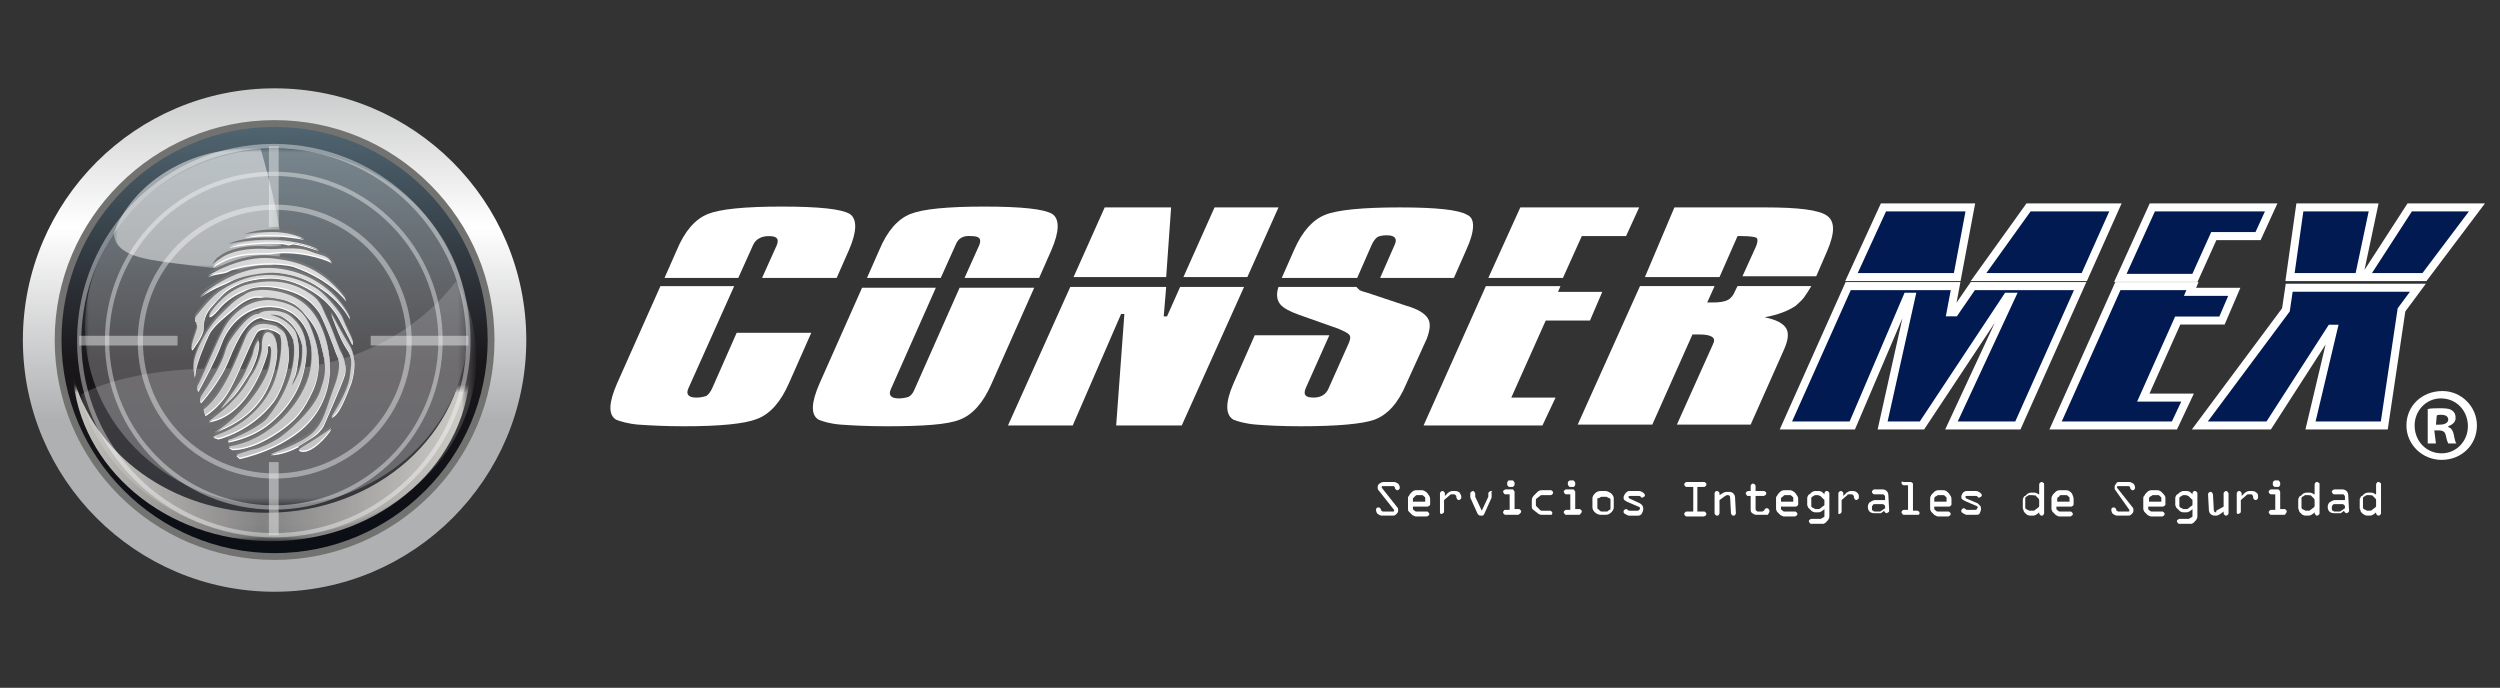 <?xml version="1.0" encoding="utf-8"?>
<!-- Generator: Adobe Illustrator 17.0.0, SVG Export Plug-In . SVG Version: 6.00 Build 0)  -->
<!DOCTYPE svg PUBLIC "-//W3C//DTD SVG 1.1//EN" "http://www.w3.org/Graphics/SVG/1.1/DTD/svg11.dtd">
<svg version="1.1" id="Layer_1" xmlns="http://www.w3.org/2000/svg" xmlns:xlink="http://www.w3.org/1999/xlink" x="0px" y="0px"
	 width="311.979px" height="85.833px" viewBox="0 0 311.979 85.833" enable-background="new 0 0 311.979 85.833"
	 xml:space="preserve">
<rect x="0" y="0" width="311.979" height="85.833" fill="#333333" stroke="none"/>
<g>
	<g>
		<path fill="#FFFFFF" d="M76.891,52.377c-1.023-0.614-0.921-2.148,0.102-4.501l5.422-12.173h9.206L85.893,48.49
			c-0.307,0.716,0,1.125,1.023,1.125c0.511,0,0.921-0.102,1.228-0.205c0.307-0.205,0.511-0.511,0.716-0.921l3.069-6.956h9.309
			l-2.762,6.24c-1.023,2.353-2.353,3.887-3.989,4.501c-1.534,0.614-4.603,0.921-9.104,0.921c-2.353,0-4.296-0.102-5.728-0.205
			C78.425,52.888,77.403,52.581,76.891,52.377 M105.943,31.202l-1.534,3.478h-9.309l1.841-4.092c0.307-0.818,0-1.125-1.023-1.125
			c-0.921,0-1.637,0.409-1.944,1.125l-1.841,4.092h-9.206l1.534-3.478c1.023-2.455,2.353-3.887,3.887-4.501
			c1.534-0.614,4.603-0.921,9.206-0.921c4.706,0,7.467,0.307,8.49,0.921C106.966,27.315,106.966,28.849,105.943,31.202"/>
		<path fill="#FFFFFF" d="M102.158,52.377c-1.023-0.614-0.921-2.148,0.102-4.501l5.319-11.968h9.206l-5.626,12.684
			c-0.307,0.716,0,1.125,1.023,1.125c0.511,0,0.921-0.102,1.228-0.205c0.307-0.205,0.511-0.409,0.716-0.921l5.626-12.684h9.309
			l-5.319,11.968c-1.023,2.353-2.353,3.887-3.989,4.501c-1.534,0.614-4.603,0.818-9.104,0.818c-2.353,0-4.296-0.102-5.728-0.205
			C103.59,52.888,102.669,52.581,102.158,52.377 M119.241,30.588L117.4,34.68h-9.206l1.534-3.478
			c1.023-2.455,2.353-3.887,3.887-4.501c1.534-0.614,4.603-0.921,9.206-0.921c4.706,0,7.467,0.307,8.49,0.921
			c0.921,0.614,0.921,2.148-0.102,4.501l-1.534,3.478h-9.309l1.841-4.092c0.307-0.818,0-1.125-1.023-1.125
			C120.162,29.361,119.548,29.77,119.241,30.588"/>
		<path fill="#FFFFFF" d="M133.869,53.093h-8.081l7.774-17.288h11.968l-0.307,3.683h0.409l1.637-3.683h7.979l-7.774,17.288h-8.184
			l1.023-13.912h-0.409L133.869,53.093z M137.858,25.883h8.286l-0.614,8.695h-11.559L137.858,25.883z M159.545,25.883l-3.887,8.695
			h-7.979l3.887-8.695H159.545z"/>
		<path fill="#FFFFFF" d="M162.102,39.283c-1.125-0.409-1.944-0.818-2.353-1.33s-0.511-1.228-0.205-2.148h9.718
			c0.102,0.102,0.205,0.205,0.409,0.409c0.205,0.102,0.511,0.205,0.921,0.307l4.91,1.637c1.432,0.409,2.25,0.921,2.66,1.534
			c0.409,0.614,0.307,1.432-0.102,2.557l-2.557,5.626c-1.023,2.455-2.353,3.887-3.989,4.501c-1.432,0.511-4.501,0.818-9.206,0.818
			c-2.353,0-4.194-0.102-5.524-0.205c-1.33-0.102-2.353-0.409-2.864-0.614c-1.023-0.614-1.023-2.148,0-4.501l2.66-6.035h9.309
			l-2.967,6.649c-0.307,0.818,0,1.125,1.023,1.125c0.921,0,1.534-0.409,1.841-1.125l2.557-5.728c0.205-0.511,0.205-0.818,0-1.023
			c-0.205-0.205-0.614-0.409-1.33-0.716L162.102,39.283z M182.97,31.202l-1.534,3.478h-9.206l1.841-4.194
			c0.307-0.716,0-1.125-1.023-1.125c-0.511,0-0.921,0.102-1.125,0.205c-0.307,0.205-0.511,0.511-0.716,0.921l-1.841,4.194h-9.411
			l1.534-3.478c1.023-2.353,2.353-3.785,3.887-4.399c1.534-0.614,4.706-0.921,9.309-0.921s7.365,0.307,8.388,0.921
			C184.095,27.212,184.095,28.747,182.97,31.202"/>
		<path fill="#FFFFFF" d="M192.484,53.093h-14.833l7.774-17.39h9.309l-0.307,0.716h5.524l-1.534,3.58h-5.524l-4.296,9.616h5.524
			L192.484,53.093z M189.722,25.883h14.833l-1.637,3.58h-5.524l-2.353,5.217h-9.309L189.722,25.883z"/>
		<path fill="#FFFFFF" d="M213.761,37.749c0.818,0,1.432-0.102,1.841-0.307c0.409-0.205,0.716-0.614,0.921-1.125l0.307-0.614h9.206
			c-0.307,0.511-0.614,1.023-0.921,1.432c-0.307,0.409-0.716,0.716-1.023,1.023c-0.921,0.614-2.148,1.125-3.887,1.432
			c1.432,0.307,2.25,0.716,2.66,1.33c0.409,0.614,0.307,1.534-0.307,2.864l-4.092,9.206h-9.206l4.501-10.025
			c0.205-0.409,0.205-0.716-0.102-0.921c-0.307-0.205-0.818-0.307-1.637-0.307c-0.102,0-0.205,0-0.409,0c-0.102,0-0.307,0-0.409,0
			l-5.012,11.252h-9.309l7.774-17.288h9.309l-0.921,2.046c0.102,0,0.205,0,0.409,0C213.658,37.749,213.761,37.749,213.761,37.749
			 M208.953,25.883h11.355c4.092,0,6.649,0.307,7.672,1.023c1.023,0.716,1.023,2.148,0,4.501l-1.33,3.069h-9.206l1.534-3.376
			c0.409-0.818,0.409-1.33,0.205-1.432s-0.818-0.205-1.739-0.205h-0.614l-2.25,5.115h-9.309L208.953,25.883z"/>
		<path fill="#011A51" stroke="#FFFFFF" d="M231.151,53.093h-8.286l7.774-17.39h13.401l-0.614,3.273h0.511l2.25-3.273h13.401
			l-7.774,17.39h-8.286l7.467-16.06h-0.511l-10.639,16.06h-4.91l3.58-16.06h-0.511L231.151,53.093z M235.038,25.883h10.843
			l-1.637,8.695h-13.196L235.038,25.883z M263.987,25.883l-3.887,8.695h-13.196l6.24-8.695H263.987z"/>
		<path fill="#011A51" stroke="#FFFFFF" d="M271.352,53.093H256.52l7.774-17.39h9.309l-0.307,0.716h5.524l-1.534,3.58h-5.524
			l-4.296,9.616h5.524L271.352,53.093z M268.59,25.883h14.833l-1.637,3.58h-5.524l-2.353,5.217h-9.309L268.59,25.883z"/>
		<path fill="#011A51" stroke="#FFFFFF" d="M285.264,38.669l0.409-2.762h16.06l-2.046,2.762l-2.148,14.423h-9.206l2.864-12.071
			h-0.307l-7.774,12.071h-8.593L285.264,38.669z M287.003,25.883h9.206l-1.841,8.695h-8.593L287.003,25.883z M309.099,25.883
			l-6.547,8.695h-7.467l5.626-8.695H309.099z"/>
	</g>
	<g>
		<g>
			<g>
				<g>
					<g>
						<path fill="#FFFFFF" d="M309.099,53.093c0,2.455-1.944,4.296-4.399,4.296c-2.455,0-4.399-1.944-4.399-4.296
							c0-2.455,1.944-4.296,4.501-4.296C307.155,48.797,309.099,50.74,309.099,53.093 M301.325,53.093
							c0,1.944,1.432,3.478,3.376,3.478c1.841,0,3.273-1.534,3.273-3.376c0-1.944-1.432-3.478-3.376-3.478
							C302.757,49.717,301.325,51.252,301.325,53.093 M303.984,55.343h-1.023v-4.296c0.409-0.102,0.921-0.102,1.637-0.102
							c0.818,0,1.228,0.102,1.432,0.307c0.307,0.205,0.409,0.511,0.409,0.921c0,0.511-0.409,0.818-0.921,1.023v0.102
							c0.409,0.102,0.614,0.511,0.716,1.023c0.102,0.614,0.205,0.921,0.307,1.023h-1.023c-0.102-0.205-0.205-0.511-0.307-1.023
							c-0.102-0.409-0.307-0.614-0.921-0.614h-0.511L303.984,55.343L303.984,55.343z M303.984,52.991h0.511
							c0.511,0,1.023-0.205,1.023-0.614c0-0.409-0.307-0.614-0.921-0.614c-0.307,0-0.409,0-0.511,0.102L303.984,52.991
							L303.984,52.991z"/>
						<g>
							<path fill="#FFFFFF" d="M172.638,60.151h1.33c0.205,0,0.307,0.102,0.511,0.205c0.102,0.102,0.205,0.307,0.205,0.511
								c0,0.102,0,0.102-0.102,0.205c-0.102,0.102-0.102,0.102-0.205,0.102s-0.102,0-0.205-0.102c0,0-0.102-0.102-0.102-0.205
								c0-0.102-0.102-0.205-0.205-0.205h-1.33c-0.102,0-0.102,0-0.102,0.102v0.102l1.944,2.455
								c0.102,0.102,0.102,0.205,0.102,0.409c0,0.205-0.102,0.307-0.205,0.409s-0.205,0.205-0.409,0.205h-1.432
								c-0.205,0-0.307-0.102-0.511-0.205c-0.102-0.102-0.205-0.307-0.205-0.511c0-0.205,0.102-0.307,0.307-0.307
								c0.102,0,0.102,0,0.205,0.102c0.102,0.102,0.102,0.102,0.102,0.205c0,0.102,0,0.102,0.102,0.102l0.102,0.102h1.33
								c0.102,0,0.102,0,0.102-0.102c0,0,0,0,0-0.102l-1.944-2.455c-0.102-0.102-0.102-0.205-0.102-0.409
								c0-0.205,0.102-0.307,0.205-0.409C172.332,60.253,172.434,60.151,172.638,60.151z"/>
							<path fill="#FFFFFF" d="M178.469,62.299v0.614c0,0.102,0,0.102-0.102,0.205c-0.102,0-0.102,0.102-0.205,0.102h-1.841v0.205
								c0,0.102,0,0.205,0.102,0.205l0.102,0.102c0.102,0.102,0.205,0.102,0.205,0.102h1.33c0.102,0,0.102,0,0.205,0.102
								c0,0.102,0.102,0.102,0.102,0.205s0,0.102-0.102,0.205c-0.102,0-0.102,0.102-0.205,0.102h-1.33c-0.102,0-0.205,0-0.307-0.102
								c-0.102,0-0.205-0.102-0.205-0.102l-0.205-0.205c-0.102-0.102-0.102-0.102-0.205-0.205c-0.102-0.102-0.102-0.205-0.102-0.307
								v-1.33c0-0.102,0-0.205,0.102-0.307c0.102-0.102,0.102-0.205,0.205-0.307l0.205-0.205c0.102-0.102,0.307-0.205,0.511-0.205
								h0.716c0.205,0,0.307,0.102,0.511,0.205l0.205,0.205C178.367,61.89,178.469,61.992,178.469,62.299z M176.321,62.197v0.409
								h1.534v-0.409c0-0.102,0-0.205-0.102-0.205l-0.102-0.102c-0.102-0.102-0.102-0.102-0.205-0.102h-0.614
								c-0.102,0-0.102,0-0.205,0.102l-0.102,0.102C176.423,62.095,176.321,62.197,176.321,62.197z"/>
							<path fill="#FFFFFF" d="M179.697,64.038v-2.455c0-0.102,0-0.102,0.102-0.205c0.102-0.102,0.102-0.102,0.205-0.102
								s0.102,0,0.205,0.102c0,0,0.102,0.102,0.102,0.205v0.307l0.409-0.409c0.205-0.102,0.307-0.205,0.511-0.205h0.409
								c0.205,0,0.409,0.102,0.511,0.205c0.102,0.205,0.205,0.307,0.205,0.511v0.102c0,0.102,0,0.102-0.102,0.205
								c0,0-0.102,0.102-0.205,0.102c-0.102,0-0.102,0-0.205-0.102c0-0.102-0.102-0.102-0.102-0.205v-0.102
								c0-0.102,0-0.102-0.102-0.205c-0.102-0.102-0.102-0.102-0.205-0.102h-0.307c-0.102,0-0.102,0-0.205,0.102l-0.716,0.614v1.432
								c0,0.102,0,0.102-0.102,0.205c-0.102,0-0.102,0.102-0.205,0.102S179.799,64.141,179.697,64.038
								C179.697,64.141,179.697,64.141,179.697,64.038z"/>
							<path fill="#FFFFFF" d="M186.141,61.583v0.511l-0.921,2.046c-0.102,0.102-0.102,0.205-0.205,0.205h-0.307
								c-0.102,0-0.205-0.102-0.307-0.205l-0.921-2.046v-0.511c0-0.102,0-0.102,0.102-0.205c0.102,0,0.102-0.102,0.205-0.102
								s0.102,0,0.205,0.102c0,0.102,0.102,0.102,0.102,0.205v0.409l0.818,1.739l0.818-1.739v-0.409c0-0.102,0-0.102,0.102-0.205
								c0.102,0,0.102-0.102,0.205-0.102s0.102,0,0.205,0.102C186.039,61.379,186.141,61.481,186.141,61.583z"/>
							<path fill="#FFFFFF" d="M189.415,64.243h-1.534c-0.102,0-0.102,0-0.205-0.102s-0.102-0.102-0.102-0.205
								c0-0.102,0-0.102,0.102-0.205c0-0.102,0.102-0.102,0.205-0.102h0.511v-1.944h-0.511c-0.102,0-0.102,0-0.205-0.102
								c0-0.102-0.102-0.102-0.102-0.205s0-0.102,0.102-0.205c0.102,0,0.102-0.102,0.205-0.102h0.818c0.102,0,0.102,0,0.205,0.102
								c0,0.102,0.102,0.102,0.102,0.205v2.148h0.511c0.102,0,0.102,0,0.205,0.102c0.102,0.102,0.102,0.102,0.102,0.205
								c0,0.102,0,0.102-0.102,0.205C189.517,64.243,189.517,64.243,189.415,64.243z M188.392,59.947h0.307
								c0.102,0,0.102,0,0.205,0.102c0,0.102,0.102,0.102,0.102,0.205v0.205c0,0.102,0,0.102-0.102,0.205
								c-0.102,0.102-0.102,0.102-0.205,0.102h-0.307c-0.102,0-0.102,0-0.205-0.102c-0.102-0.102-0.102-0.102-0.102-0.205v-0.205
								c0-0.102,0-0.102,0.102-0.205C188.187,59.947,188.29,59.947,188.392,59.947z"/>
							<path fill="#FFFFFF" d="M193.507,64.243h-1.125c-0.205,0-0.409-0.102-0.511-0.205l-0.511-0.409
								c-0.205-0.102-0.205-0.307-0.205-0.511v-0.716c0-0.205,0.102-0.409,0.307-0.614l0.409-0.409
								c0.102-0.102,0.307-0.205,0.511-0.205h1.125c0.102,0,0.102,0,0.205,0.102c0.102,0.102,0.102,0.102,0.102,0.205
								c0,0.102,0,0.102-0.102,0.205c0,0-0.102,0.102-0.205,0.102h-1.125c-0.102,0-0.102,0-0.205,0.102l-0.409,0.307
								c-0.102,0.102-0.102,0.102-0.102,0.205v0.614c0,0.102,0,0.102,0.102,0.205l0.409,0.409c0.102,0.102,0.102,0.102,0.205,0.102
								h1.023c0.102,0,0.102,0,0.205,0.102c0.102,0,0.102,0.102,0.102,0.205c0,0.102,0,0.102-0.102,0.205
								C193.609,64.243,193.609,64.243,193.507,64.243z"/>
							<path fill="#FFFFFF" d="M197.087,64.243h-1.637c-0.102,0-0.102,0-0.205-0.102c0-0.102-0.102-0.102-0.102-0.205
								c0-0.102,0-0.102,0.102-0.205c0.102-0.102,0.102-0.102,0.205-0.102h0.511v-1.944h-0.511c-0.102,0-0.102,0-0.205-0.102
								c0-0.102-0.102-0.102-0.102-0.205s0-0.102,0.102-0.205c0,0,0.102-0.102,0.205-0.102h0.818c0.102,0,0.102,0,0.205,0.102
								c0,0.102,0.102,0.102,0.102,0.205v2.148h0.511c0.102,0,0.102,0,0.205,0.102c0.102,0.102,0.102,0.102,0.102,0.205
								c0,0.102,0,0.102-0.102,0.205C197.189,64.243,197.087,64.243,197.087,64.243z M195.962,59.947h0.307
								c0.102,0,0.102,0,0.205,0.102c0,0.102,0.102,0.102,0.102,0.205v0.205c0,0.102,0,0.102-0.102,0.205
								c0,0.102-0.102,0.102-0.205,0.102h-0.307c-0.102,0-0.102,0-0.205-0.102c0-0.102-0.102-0.102-0.102-0.205v-0.205
								c0-0.102,0-0.102,0.102-0.205C195.859,59.947,195.962,59.947,195.962,59.947z"/>
							<path fill="#FFFFFF" d="M201.383,62.197v1.125c0,0.205-0.102,0.409-0.307,0.614s-0.409,0.307-0.716,0.307h-0.614
								c-0.205,0-0.511-0.102-0.716-0.307c-0.205-0.205-0.307-0.409-0.307-0.614v-1.125c0-0.205,0.102-0.409,0.307-0.614
								s0.409-0.307,0.716-0.307h0.614c0.205,0,0.409,0.102,0.716,0.307C201.281,61.788,201.383,61.992,201.383,62.197z
								 M199.337,62.299v1.023c0,0.102,0,0.205,0.102,0.205l0.205,0.205c0,0,0.102,0.102,0.205,0.102h0.614
								c0.102,0,0.205,0,0.205-0.102l0.205-0.102c0.102,0,0.102-0.102,0.102-0.205v-1.023c0-0.102,0-0.205-0.102-0.205l-0.205-0.102
								c-0.102,0-0.102-0.102-0.205-0.102h-0.511c-0.102,0-0.205,0-0.307,0.102l-0.205,0.102
								C199.337,62.095,199.337,62.197,199.337,62.299z"/>
							<path fill="#FFFFFF" d="M203.327,61.276h1.228c0.205,0,0.307,0.102,0.511,0.205c0.102,0.102,0.205,0.205,0.205,0.307
								c0,0.102,0,0.102-0.102,0.205c-0.102,0-0.102,0.102-0.205,0.102c-0.102,0-0.205,0-0.205-0.102
								c-0.102-0.102-0.102-0.102-0.205-0.102h-1.125c-0.102,0-0.205,0-0.205,0.102c0,0.102,0,0.102,0.102,0.205l1.33,0.614
								c0.102,0.102,0.307,0.205,0.307,0.307c0.102,0.102,0.102,0.307,0.102,0.409c0,0.205-0.102,0.409-0.205,0.614
								c-0.205,0.205-0.307,0.205-0.511,0.205h-1.023c-0.205,0-0.307-0.102-0.511-0.205s-0.205-0.205-0.205-0.307
								c0-0.102,0-0.102,0.102-0.205c0.102-0.102,0.102-0.102,0.205-0.102s0.102,0,0.205,0.102c0.102,0.102,0.205,0.102,0.307,0.102
								h0.921c0.102,0,0.102,0,0.205-0.102c0.102-0.102,0.102-0.102,0.102-0.205c0-0.102-0.102-0.205-0.205-0.205l-1.432-0.614
								c-0.102-0.102-0.205-0.102-0.307-0.205c-0.102-0.102-0.102-0.205-0.102-0.307c0-0.205,0.102-0.307,0.205-0.511
								C203.02,61.379,203.122,61.276,203.327,61.276z"/>
							<path fill="#FFFFFF" d="M210.487,60.151h2.148c0.102,0,0.102,0,0.205,0.102c0.102,0,0.102,0.102,0.102,0.205
								c0,0.102,0,0.102-0.102,0.205c-0.102,0.102-0.102,0.102-0.205,0.102h-0.818v3.069h0.818c0.102,0,0.102,0,0.205,0.102
								c0,0,0.102,0.102,0.102,0.205s0,0.102-0.102,0.205c-0.102,0-0.102,0.102-0.205,0.102h-2.148c-0.102,0-0.102,0-0.205-0.102
								c0,0-0.102-0.102-0.102-0.205s0-0.102,0.102-0.205s0.102-0.102,0.205-0.102h0.818v-3.069h-0.818
								c-0.102,0-0.102,0-0.205-0.102c0,0-0.102-0.102-0.102-0.205c0-0.102,0-0.102,0.102-0.205
								C210.385,60.151,210.487,60.151,210.487,60.151z"/>
							<path fill="#FFFFFF" d="M215.295,61.89l-0.716,0.511v1.637c0,0.102,0,0.102-0.102,0.205c0,0.102-0.102,0.102-0.205,0.102
								s-0.102,0-0.205-0.102c-0.102-0.102-0.102-0.102-0.102-0.205v-2.455c0-0.102,0-0.102,0.102-0.205
								c0-0.102,0.102-0.102,0.205-0.102s0.102,0,0.205,0.102c0.102,0.102,0.102,0.102,0.102,0.205v0.205l0.511-0.307
								c0.205-0.102,0.307-0.102,0.511-0.102h0.205c0.205,0,0.409,0.102,0.511,0.205c0.102,0.102,0.205,0.307,0.205,0.511
								l0.102,1.944c0,0.102,0,0.102-0.102,0.205c0,0.102-0.102,0.102-0.205,0.102s-0.102,0-0.205-0.102
								c0,0-0.102-0.102-0.102-0.205l-0.102-1.944c0-0.205-0.102-0.307-0.307-0.307h-0.205
								C215.5,61.788,215.397,61.89,215.295,61.89z"/>
							<path fill="#FFFFFF" d="M219.694,64.243h-0.511c-0.205,0-0.409-0.102-0.511-0.205c-0.205-0.102-0.205-0.307-0.205-0.511
								V61.89h-0.307c-0.102,0-0.102,0-0.205-0.102c0-0.102-0.102-0.102-0.102-0.205c0-0.102,0-0.102,0.102-0.205
								c0,0,0.102-0.102,0.205-0.102h0.307v-0.614c0-0.102,0-0.102,0.102-0.205c0-0.102,0.102-0.102,0.205-0.102
								s0.102,0,0.205,0.102c0.102,0.102,0.102,0.102,0.102,0.205v0.614h1.023c0.102,0,0.102,0,0.205,0.102
								c0.102,0,0.102,0.102,0.102,0.205c0,0.102,0,0.102-0.102,0.205c-0.102,0-0.102,0.102-0.205,0.102h-1.023v1.637
								c0,0.102,0,0.102,0.102,0.205s0.102,0.102,0.205,0.102h0.511c0.102,0,0.205-0.102,0.307-0.205
								c0-0.102,0.102-0.205,0.307-0.205c0.102,0,0.102,0,0.205,0.102c0,0.102,0.102,0.102,0.102,0.205
								c0,0.205-0.102,0.307-0.205,0.511C220.205,64.243,220.001,64.243,219.694,64.243z"/>
							<path fill="#FFFFFF" d="M224.399,62.299v0.614c0,0.102,0,0.102-0.102,0.205c0,0-0.102,0.102-0.205,0.102h-1.841v0.205
								c0,0.102,0,0.205,0.102,0.205l0.102,0.102c0.102,0.102,0.205,0.102,0.205,0.102h1.33c0.102,0,0.102,0,0.205,0.102
								s0.102,0.102,0.102,0.205s0,0.102-0.102,0.205c-0.102,0-0.102,0.102-0.205,0.102h-1.33c-0.102,0-0.205,0-0.307-0.102
								c-0.102,0-0.205-0.102-0.205-0.102l-0.205-0.205c-0.102-0.102-0.102-0.102-0.205-0.205c0-0.102-0.102-0.205-0.102-0.307
								v-1.33c0-0.102,0-0.205,0.102-0.307c0.102-0.102,0.102-0.205,0.205-0.307l0.205-0.205c0.102-0.102,0.307-0.205,0.511-0.205
								h0.716c0.205,0,0.307,0.102,0.511,0.205l0.205,0.205C224.297,61.89,224.399,61.992,224.399,62.299z M222.251,62.197v0.409
								h1.534v-0.409c0-0.102,0-0.205-0.102-0.205l-0.102-0.102c-0.102-0.102-0.102-0.102-0.205-0.102h-0.614
								c-0.102,0-0.102,0-0.205,0.102l-0.102,0.102C222.251,62.095,222.251,62.197,222.251,62.197z"/>
							<path fill="#FFFFFF" d="M227.161,65.368h-1.125c-0.102,0-0.102,0-0.205-0.102c0-0.102-0.102-0.102-0.102-0.205
								s0-0.102,0.102-0.205c0,0,0.102-0.102,0.205-0.102h1.125c0.102,0,0.102,0,0.205-0.102l0.205-0.102
								c0.102,0,0.102-0.102,0.102-0.205v-0.818c-0.205,0.205-0.511,0.409-0.716,0.409h-0.409c-0.205,0-0.409-0.102-0.511-0.205
								l-0.205-0.205c-0.102-0.102-0.102-0.102-0.205-0.205c0-0.102-0.102-0.205-0.102-0.307v-0.818c0-0.102,0-0.205,0.102-0.307
								c0-0.102,0.102-0.205,0.205-0.205l0.205-0.205c0.102-0.102,0.307-0.205,0.511-0.205h0.409c0.205,0,0.409,0.102,0.511,0.205
								l0.205,0.205v-0.102c0-0.102,0-0.102,0.102-0.205c0-0.102,0.102-0.102,0.205-0.102s0.102,0,0.205,0.102
								c0.102,0.102,0.102,0.102,0.102,0.205v2.864c0,0.205-0.102,0.409-0.307,0.614l-0.205,0.205c-0.102,0-0.102,0.102-0.205,0.102
								C227.366,65.368,227.264,65.368,227.161,65.368z M226.854,61.788h-0.307c-0.102,0-0.102,0-0.205,0.102l-0.205,0.102
								c-0.102,0.102-0.102,0.102-0.102,0.205v0.921c0,0.102,0,0.102,0.102,0.205l0.205,0.102c0.102,0,0.102,0.102,0.205,0.102
								h0.409c0.102,0,0.102,0,0.205-0.102l0.409-0.307c0.102,0,0.102-0.102,0.102-0.205v-0.409c0-0.102,0-0.205-0.102-0.205
								l-0.409-0.409C227.059,61.89,226.957,61.788,226.854,61.788z"/>
							<path fill="#FFFFFF" d="M229.412,64.038v-2.455c0-0.102,0-0.102,0.102-0.205c0.102-0.102,0.102-0.102,0.205-0.102
								s0.102,0,0.205,0.102c0.102,0,0.102,0.102,0.102,0.205v0.307l0.409-0.409c0.205-0.102,0.307-0.205,0.511-0.205h0.307
								c0.205,0,0.409,0.102,0.511,0.205c0.205,0.205,0.205,0.307,0.205,0.511v0.102c0,0.102,0,0.102-0.102,0.205
								c-0.102,0-0.102,0.102-0.205,0.102c-0.102,0-0.102,0-0.205-0.102c0-0.102-0.102-0.102-0.102-0.205v-0.102
								c0-0.102,0-0.102-0.102-0.205c-0.102-0.102-0.102-0.102-0.205-0.102h-0.307c-0.102,0-0.205,0-0.205,0.102l-0.716,0.614v1.432
								c0,0.102,0,0.102-0.102,0.205c0,0-0.102,0.102-0.205,0.102c-0.102,0-0.102,0-0.205-0.102
								C229.412,64.141,229.412,64.141,229.412,64.038z"/>
							<path fill="#FFFFFF" d="M234.015,62.402h1.023c0.102,0,0.102,0,0.205,0v-0.409c0-0.102,0-0.102-0.102-0.205
								s-0.102-0.102-0.205-0.102h-1.023c-0.102,0-0.102,0-0.205-0.102c-0.102-0.102-0.102-0.102-0.102-0.205
								c0-0.102,0-0.102,0.102-0.205c0,0,0.102-0.102,0.205-0.102h1.023c0.205,0,0.409,0.102,0.511,0.205
								c0.102,0.102,0.205,0.307,0.205,0.511l0.102,1.944c0,0.102,0,0.102-0.102,0.205c-0.102,0-0.102,0.102-0.205,0.102
								s-0.102,0-0.205-0.102c-0.102-0.102-0.102-0.102-0.102-0.205l-0.409,0.307h-0.921c-0.205,0-0.409-0.102-0.511-0.205
								c-0.102-0.102-0.205-0.307-0.205-0.511V63.22c0-0.205,0.102-0.409,0.205-0.511C233.606,62.504,233.81,62.402,234.015,62.402z
								 M235.243,63.425V63.22c0-0.102,0-0.102-0.102-0.205c0,0-0.102-0.102-0.205-0.102h-1.023c-0.102,0-0.102,0-0.205,0.102
								c0,0.102-0.102,0.102-0.102,0.205v0.307c0,0.102,0,0.102,0.102,0.205c0.102,0,0.102,0.102,0.205,0.102h0.716L235.243,63.425z
								"/>
							<path fill="#FFFFFF" d="M239.13,64.243h-1.534c-0.102,0-0.102,0-0.205-0.102c0-0.102-0.102-0.102-0.102-0.205
								c0-0.102,0-0.102,0.102-0.205c0.102-0.102,0.102-0.102,0.205-0.102h0.511V60.56h-0.511c-0.102,0-0.102,0-0.205-0.102
								c0,0-0.102-0.102-0.102-0.205c0-0.102,0-0.102,0.102-0.205c0,0.102,0.102,0.102,0.205,0.102h0.818
								c0.102,0,0.102,0,0.205,0.102c0.102,0,0.102,0.102,0.102,0.205v3.273h0.511c0.102,0,0.102,0,0.205,0.102
								c0.102,0,0.102,0.102,0.102,0.205c0,0.102,0,0.102-0.102,0.205C239.232,64.243,239.232,64.243,239.13,64.243z"/>
							<path fill="#FFFFFF" d="M243.528,62.299v0.614c0,0.102,0,0.102-0.102,0.205c0,0-0.102,0.102-0.205,0.102h-1.841v0.205
								c0,0.102,0,0.205,0.102,0.205l0.102,0.102c0.102,0.102,0.205,0.102,0.205,0.102h1.33c0.102,0,0.102,0,0.205,0.102
								s0.102,0.102,0.102,0.205s0,0.102-0.102,0.205c-0.102,0-0.102,0.102-0.205,0.102h-1.228c-0.102,0-0.205,0-0.307-0.102
								c-0.102,0-0.205-0.102-0.205-0.102l-0.205-0.205c-0.102-0.102-0.102-0.102-0.205-0.205c0-0.102-0.102-0.205-0.102-0.307
								v-1.33c0-0.102,0-0.205,0.102-0.307c0-0.102,0.102-0.205,0.205-0.307l0.205-0.205c0.102-0.102,0.307-0.205,0.511-0.205h0.614
								c0.205,0,0.409,0.102,0.511,0.205l0.205,0.205C243.426,61.89,243.528,61.992,243.528,62.299z M241.38,62.197v0.409h1.534
								v-0.409c0-0.102,0-0.205-0.102-0.205l-0.102-0.102c-0.102-0.102-0.102-0.102-0.205-0.102h-0.614
								c-0.102,0-0.102,0-0.205,0.102l-0.205,0.102C241.38,62.095,241.38,62.197,241.38,62.197z"/>
							<path fill="#FFFFFF" d="M245.37,61.276h1.228c0.205,0,0.307,0.102,0.511,0.205c0.102,0.102,0.205,0.205,0.205,0.307
								c0,0.102,0,0.102-0.102,0.205c-0.102,0-0.102,0.102-0.205,0.102s-0.205,0-0.205-0.102c-0.102-0.102-0.102-0.102-0.205-0.102
								h-1.125c-0.102,0-0.205,0-0.205,0.102c0,0.102,0,0.102,0.102,0.205l1.432,0.614c0.102,0.102,0.205,0.205,0.307,0.307
								c0.102,0.102,0.102,0.307,0.102,0.409c0,0.205-0.102,0.409-0.205,0.614c-0.102,0.102-0.307,0.102-0.511,0.102h-1.023
								c-0.205,0-0.307-0.102-0.511-0.205c-0.205-0.102-0.205-0.205-0.205-0.307c0-0.102,0-0.102,0.102-0.205
								c0.102-0.102,0.102-0.102,0.205-0.102s0.102,0,0.205,0.102c0.102,0.102,0.205,0.102,0.307,0.102h0.921
								c0.102,0,0.102,0,0.205-0.102c0-0.102,0.102-0.102,0.102-0.205c0-0.102-0.102-0.205-0.205-0.205l-1.432-0.614
								c-0.102-0.102-0.205-0.102-0.307-0.205c-0.102-0.102-0.102-0.205-0.102-0.307c0-0.205,0.102-0.307,0.205-0.511
								C245.063,61.379,245.267,61.276,245.37,61.276z"/>
							<path fill="#FFFFFF" d="M254.474,61.686v-1.228c0-0.102,0-0.102,0.102-0.205c0.102-0.102,0.102-0.102,0.205-0.102
								s0.102,0,0.205,0.102c0.102,0,0.102,0.102,0.102,0.205v3.58c0,0.102,0,0.102-0.102,0.205c0,0.102-0.102,0.102-0.205,0.102
								s-0.102,0-0.205-0.102c0,0-0.102-0.102-0.102-0.205v-0.102c-0.205,0.205-0.511,0.409-0.716,0.409h-0.409
								c-0.205,0-0.409-0.102-0.511-0.205l-0.205-0.205c0,0-0.102-0.102-0.102-0.205c0-0.102-0.102-0.205-0.102-0.307v-1.023
								c0-0.102,0-0.205,0.102-0.307c0-0.102,0.102-0.205,0.205-0.205l0.205-0.205c0.102-0.102,0.307-0.205,0.511-0.205h0.409
								c0.205,0,0.409,0.102,0.511,0.205L254.474,61.686z M253.656,61.788h-0.409c-0.102,0-0.102,0-0.205,0.102l-0.205,0.102
								c-0.102,0.102-0.102,0.102-0.102,0.205v1.125c0,0.102,0,0.102,0.102,0.205l0.205,0.102c0.102,0,0.102,0.102,0.205,0.102
								h0.511c0.102,0,0.102,0,0.205-0.102l0.409-0.307c0.102-0.102,0.102-0.102,0.102-0.205v-0.614c0-0.102,0-0.205-0.102-0.307
								l-0.409-0.409C253.86,61.89,253.758,61.788,253.656,61.788z"/>
							<path fill="#FFFFFF" d="M258.77,62.299v0.614c0,0.102,0,0.102-0.102,0.205c0,0-0.102,0.102-0.205,0.102h-1.841v0.205
								c0,0.102,0,0.205,0.102,0.205l0.102,0.102c0.102,0.102,0.205,0.102,0.205,0.102h1.33c0.102,0,0.102,0,0.205,0.102
								s0.102,0.102,0.102,0.205s0,0.102-0.102,0.205c-0.102,0-0.102,0.102-0.205,0.102h-1.33c-0.102,0-0.205,0-0.307-0.102
								c-0.102,0-0.205-0.102-0.205-0.102l-0.205-0.205c-0.102-0.102-0.102-0.102-0.205-0.205c0-0.102-0.102-0.205-0.102-0.307
								v-1.33c0-0.102,0-0.205,0.102-0.307c0-0.102,0.102-0.205,0.205-0.307l0.205-0.205c0.102-0.102,0.307-0.205,0.511-0.205h0.818
								c0.205,0,0.409,0.102,0.511,0.205l0.205,0.205C258.668,61.89,258.77,61.992,258.77,62.299z M256.724,62.197v0.409h1.534
								v-0.409c0-0.102,0-0.205-0.102-0.205l-0.102-0.102c-0.102-0.102-0.102-0.102-0.205-0.102h-0.614
								c-0.102,0-0.205,0-0.205,0.102l-0.102,0.102C256.724,62.095,256.724,62.197,256.724,62.197z"/>
							<path fill="#FFFFFF" d="M264.396,60.151h1.33c0.205,0,0.307,0.102,0.511,0.205c0.102,0.102,0.205,0.307,0.205,0.511
								c0,0.102,0,0.102-0.102,0.205c0,0.102-0.102,0.102-0.205,0.102s-0.102,0-0.205-0.102c0,0-0.102-0.102-0.102-0.205
								c0-0.102-0.102-0.205-0.205-0.205h-1.33c-0.102,0-0.102,0-0.102,0.102v0.102l1.944,2.455
								c0.102,0.102,0.102,0.205,0.102,0.409c0,0.205-0.102,0.307-0.205,0.409s-0.205,0.205-0.409,0.205h-1.432
								c-0.205,0-0.307-0.102-0.511-0.205c-0.102-0.102-0.205-0.307-0.205-0.511c0-0.205,0.102-0.307,0.307-0.307
								c0.102,0,0.102,0,0.205,0.102c0.102,0.102,0.102,0.102,0.102,0.205c0,0.102,0,0.102,0.102,0.102l0.102,0.102h1.33
								c0.102,0,0.102,0,0.102-0.102c0,0,0,0,0-0.102l-1.739-2.455c-0.102-0.102-0.102-0.205-0.102-0.409
								c0-0.205,0.102-0.307,0.205-0.409C264.09,60.253,264.192,60.151,264.396,60.151z"/>
							<path fill="#FFFFFF" d="M270.227,62.299v0.614c0,0.102,0,0.102-0.102,0.205c-0.102,0-0.102,0.102-0.205,0.102h-1.841v0.205
								c0,0.102,0,0.205,0.102,0.205l0.102,0.102c0.102,0.102,0.205,0.102,0.205,0.102h1.33c0.102,0,0.102,0,0.205,0.102
								s0.102,0.102,0.102,0.205s0,0.102-0.102,0.205c0,0-0.102,0.102-0.205,0.102h-1.33c-0.102,0-0.205,0-0.307-0.102
								c-0.102,0-0.205-0.102-0.205-0.102l-0.205-0.205c-0.102-0.102-0.102-0.102-0.205-0.205c0-0.102-0.102-0.205-0.102-0.307
								v-1.33c0-0.102,0-0.205,0.102-0.307c0.102-0.102,0.102-0.205,0.205-0.307l0.205-0.205c0.102-0.102,0.307-0.205,0.511-0.205
								h0.716c0.205,0,0.409,0.102,0.511,0.205l0.205,0.205C270.227,61.89,270.227,61.992,270.227,62.299z M268.181,62.197v0.409
								h1.534v-0.409c0-0.102,0-0.205-0.102-0.205l-0.102-0.102c-0.102-0.102-0.102-0.102-0.205-0.102h-0.614
								c-0.102,0-0.102,0-0.205,0.102l-0.205,0.102C268.181,62.095,268.181,62.197,268.181,62.197z"/>
							<path fill="#FFFFFF" d="M273.091,65.368h-1.125c-0.102,0-0.102,0-0.205-0.102c0-0.102-0.102-0.102-0.102-0.205
								s0-0.102,0.102-0.205c0.102,0,0.102-0.102,0.205-0.102h1.125c0.102,0,0.102,0,0.205-0.102l0.205-0.102
								c0.102,0,0.102-0.102,0.102-0.205v-0.818c-0.205,0.205-0.511,0.409-0.716,0.409h-0.409c-0.205,0-0.409-0.102-0.511-0.205
								l-0.205-0.205c-0.102-0.102-0.102-0.102-0.205-0.205c0-0.102-0.102-0.205-0.102-0.307v-0.818c0-0.102,0-0.205,0.102-0.307
								c0-0.102,0.102-0.205,0.205-0.205l0.205-0.205c0.205-0.102,0.307-0.205,0.511-0.205h0.409c0.205,0,0.409,0.102,0.511,0.205
								l0.205,0.205v-0.102c0-0.102,0-0.102,0.102-0.205c0-0.102,0.102-0.102,0.205-0.102c0.102,0,0.102,0,0.205,0.102
								c0.102,0.102,0.102,0.102,0.102,0.205v2.864c0,0.205-0.102,0.409-0.307,0.614l-0.205,0.205c-0.102,0-0.102,0.102-0.205,0.102
								C273.296,65.368,273.194,65.368,273.091,65.368z M272.785,61.788h-0.307c-0.102,0-0.102,0-0.205,0.102l-0.205,0.102
								c-0.102,0.102-0.102,0.102-0.102,0.205v0.921c0,0.102,0,0.102,0.102,0.205l0.205,0.102c0.102,0,0.102,0.102,0.205,0.102
								h0.409c0.102,0,0.102,0,0.205-0.102l0.409-0.307c0.102,0,0.102-0.102,0.102-0.205v-0.409c0-0.102,0-0.205-0.102-0.205
								l-0.409-0.409C272.989,61.89,272.887,61.788,272.785,61.788z"/>
							<path fill="#FFFFFF" d="M276.569,63.731l0.921-0.511v-1.637c0-0.102,0-0.102,0.102-0.205c0,0,0.102-0.102,0.205-0.102
								s0.102,0,0.205,0.102c0,0.102,0.102,0.102,0.102,0.205v2.455c0,0.102,0,0.102-0.102,0.205
								c-0.102,0.102-0.102,0.102-0.205,0.102s-0.102,0-0.205-0.102c0,0-0.102-0.102-0.102-0.205v-0.205l-0.409,0.307
								c-0.205,0.102-0.307,0.205-0.511,0.205h-0.205c-0.205,0-0.409-0.102-0.511-0.205c-0.102-0.102-0.205-0.307-0.205-0.511
								l-0.102-1.944c0-0.102,0-0.102,0.102-0.205c0.102-0.102,0.102-0.102,0.205-0.102s0.102,0,0.205,0.102
								c0,0.102,0.102,0.102,0.102,0.205l0.102,1.944c0,0.205,0.102,0.307,0.307,0.307l0,0V63.731z"/>
							<path fill="#FFFFFF" d="M279.127,64.038v-2.455c0-0.102,0-0.102,0.102-0.205c0-0.102,0.102-0.102,0.205-0.102
								s0.102,0,0.205,0.102c0,0,0.102,0.102,0.102,0.205v0.307l0.409-0.409c0.205-0.102,0.307-0.205,0.511-0.205h0.409
								c0.205,0,0.409,0.102,0.511,0.205c0.205,0.102,0.205,0.307,0.205,0.511v0.102c0,0.102,0,0.102-0.102,0.205
								c-0.102,0.102-0.102,0.102-0.205,0.102s-0.102,0-0.205-0.102c0,0-0.102-0.102-0.102-0.205v-0.102
								c0-0.102,0-0.102-0.102-0.205c0-0.102-0.102-0.102-0.205-0.102h-0.307c-0.102,0-0.102,0-0.205,0.102l-0.716,0.614v1.432
								c0,0.102,0,0.102-0.102,0.205c-0.102,0-0.102,0.102-0.205,0.102C279.229,64.141,279.229,64.141,279.127,64.038
								C279.127,64.141,279.127,64.141,279.127,64.038z"/>
							<path fill="#FFFFFF" d="M285.06,64.243h-1.637c-0.102,0-0.102,0-0.205-0.102c0-0.102-0.102-0.102-0.102-0.205
								c0-0.102,0-0.102,0.102-0.205c0.102-0.102,0.102-0.102,0.205-0.102h0.511v-1.944h-0.511c-0.102,0-0.102,0-0.205-0.102
								c-0.102-0.102-0.102-0.102-0.102-0.205s0-0.102,0.102-0.205c0,0,0.102-0.102,0.205-0.102h0.818c0.102,0,0.102,0,0.205,0.102
								c0,0.102,0.102,0.102,0.102,0.205v2.148h0.511c0.102,0,0.102,0,0.205,0.102c0.102,0.102,0.102,0.102,0.102,0.205
								c0,0.102,0,0.102-0.102,0.205C285.162,64.243,285.162,64.243,285.06,64.243z M283.935,59.947h0.307
								c0.102,0,0.102,0,0.205,0.102c0,0.102,0.102,0.102,0.102,0.205v0.205c0,0.102,0,0.102-0.102,0.205
								c0,0.102-0.102,0.102-0.205,0.102h-0.307c-0.102,0-0.102,0-0.205-0.102c-0.102-0.102-0.102-0.102-0.102-0.205v-0.205
								c0-0.102,0-0.102,0.102-0.205C283.832,59.947,283.935,59.947,283.935,59.947z"/>
							<path fill="#FFFFFF" d="M288.845,61.686v-1.228c0-0.102,0-0.102,0.102-0.205c0-0.102,0.102-0.102,0.205-0.102
								s0.102,0,0.205,0.102c0.102,0,0.102,0.102,0.102,0.205v3.58c0,0.102,0,0.102-0.102,0.205
								c-0.102,0.102-0.102,0.102-0.205,0.102s-0.102,0-0.205-0.102c0-0.102-0.102-0.102-0.102-0.205v-0.102
								c-0.205,0.205-0.511,0.409-0.716,0.409h-0.409c-0.205,0-0.409-0.102-0.511-0.205l-0.205-0.205c0,0-0.102-0.102-0.102-0.205
								c0-0.102-0.102-0.205-0.102-0.307v-1.023c0-0.102,0-0.205,0.102-0.307c0-0.102,0.102-0.205,0.205-0.205l0.205-0.205
								c0.102-0.102,0.307-0.205,0.511-0.205h0.409c0.205,0,0.409,0.102,0.511,0.205L288.845,61.686z M288.129,61.788h-0.409
								c-0.102,0-0.102,0-0.205,0.102l-0.205,0.102c-0.102,0.102-0.102,0.102-0.102,0.205v1.125c0,0.102,0,0.102,0.102,0.205
								l0.205,0.102c0.102,0,0.102,0.102,0.205,0.102h0.409c0.102,0,0.102,0,0.205-0.102l0.409-0.307
								c0.102-0.102,0.102-0.102,0.102-0.205v-0.614c0-0.102,0-0.205-0.102-0.307l-0.409-0.409
								C288.231,61.89,288.231,61.788,288.129,61.788z"/>
							<path fill="#FFFFFF" d="M291.402,62.402h1.023c0.102,0,0.102,0,0.205,0v-0.409c0-0.102,0-0.102-0.102-0.205
								c0-0.102-0.102-0.102-0.205-0.102H291.3c-0.102,0-0.102,0-0.205-0.102c0-0.102-0.102-0.102-0.102-0.205
								c0-0.102,0-0.102,0.102-0.205c0.102,0,0.102-0.102,0.205-0.102h1.023c0.205,0,0.409,0.102,0.511,0.205
								c0.102,0.102,0.205,0.307,0.205,0.511l0.102,1.944c0,0.102,0,0.102-0.102,0.205c0,0-0.102,0.102-0.205,0.102
								s-0.102,0-0.205-0.102c-0.102-0.102-0.102-0.102-0.102-0.205l-0.409,0.307h-0.921c-0.205,0-0.409-0.102-0.511-0.205
								c-0.102-0.102-0.205-0.307-0.205-0.511V63.22c0-0.205,0.102-0.409,0.205-0.511C290.993,62.504,291.198,62.402,291.402,62.402
								z M292.63,63.425V63.22c0-0.102,0-0.102-0.102-0.205c0,0-0.102-0.102-0.205-0.102H291.3c-0.102,0-0.102,0-0.205,0.102
								c0,0.102-0.102,0.102-0.102,0.205v0.307c0,0.102,0,0.102,0.102,0.205c0.102,0,0.102,0.102,0.205,0.102h0.716L292.63,63.425z"
								/>
							<path fill="#FFFFFF" d="M296.517,61.686v-1.228c0-0.102,0-0.102,0.102-0.205c0-0.102,0.102-0.102,0.205-0.102
								s0.102,0,0.205,0.102c0.102,0,0.102,0.102,0.102,0.205v3.58c0,0.102,0,0.102-0.102,0.205
								c-0.102,0.102-0.102,0.102-0.205,0.102s-0.102,0-0.205-0.102c-0.102-0.102-0.102-0.102-0.102-0.205v-0.102
								c-0.205,0.205-0.511,0.409-0.716,0.409h-0.409c-0.205,0-0.307-0.102-0.511-0.205l-0.205-0.205c0,0-0.102-0.102-0.102-0.205
								c0-0.102-0.102-0.205-0.102-0.307v-1.023c0-0.102,0-0.205,0.102-0.307c0-0.102,0.102-0.205,0.205-0.205l0.205-0.205
								c0.102-0.102,0.307-0.205,0.511-0.205h0.409c0.205,0,0.409,0.102,0.511,0.205L296.517,61.686z M295.801,61.788h-0.409
								c-0.102,0-0.102,0-0.205,0.102l-0.205,0.102c-0.102,0.102-0.102,0.102-0.102,0.205v1.125c0,0.102,0,0.102,0.102,0.205
								l0.205,0.102c0.102,0,0.102,0.102,0.205,0.102h0.409c0.102,0,0.102,0,0.205-0.102l0.409-0.307
								c0.102-0.102,0.102-0.102,0.102-0.205v-0.614c0-0.102,0-0.205-0.102-0.307l-0.409-0.409
								C295.903,61.89,295.903,61.788,295.801,61.788z"/>
						</g>
					</g>
				</g>
			</g>
		</g>
	</g>
</g>
<g>
	<g>
		<linearGradient id="SVGID_1_" gradientUnits="userSpaceOnUse" x1="34.567" y1="12.319" x2="34.567" y2="73.412">
			<stop  offset="0" style="stop-color:#566E7B"/>
			<stop  offset="0.539" style="stop-color:#1A171A"/>
			<stop  offset="1" style="stop-color:#070C14"/>
		</linearGradient>
		<circle fill="url(#SVGID_1_)" cx="34.567" cy="42.866" r="30.545"/>
		<g>
			<g>
				<linearGradient id="SVGID_2_" gradientUnits="userSpaceOnUse" x1="34.266" y1="4.207" x2="34.266" y2="52.481">
					<stop  offset="0" style="stop-color:#B6B7B8"/>
					<stop  offset="0.5" style="stop-color:#FFFFFF"/>
					<stop  offset="1" style="stop-color:#AFB0B2"/>
				</linearGradient>
				<path fill="url(#SVGID_2_)" d="M34.265,11.022c-17.346,0-31.41,14.063-31.41,31.41c0,17.349,14.064,31.414,31.41,31.414
					c17.349,0,31.412-14.065,31.412-31.414C65.677,25.085,51.614,11.022,34.265,11.022z M34.265,69.452
					c-14.921,0-27.016-12.097-27.016-27.02c0-14.92,12.095-27.016,27.016-27.016c14.922,0,27.019,12.096,27.019,27.016
					C61.284,57.355,49.187,69.452,34.265,69.452z"/>
			</g>
		</g>
		<g>
			<path fill="#727271" d="M6.825,42.432c0,15.134,12.309,27.444,27.44,27.444c15.132,0,27.443-12.311,27.443-27.444
				c0-7.329-2.854-14.22-8.038-19.403c-5.182-5.184-12.074-8.039-19.405-8.039C19.134,14.989,6.825,27.302,6.825,42.432z
				 M7.673,42.432c0-14.661,11.929-26.59,26.592-26.59c7.103,0,13.781,2.765,18.804,7.788c5.022,5.023,7.788,11.701,7.788,18.803
				c0,14.663-11.928,26.594-26.592,26.594C19.603,69.026,7.673,57.095,7.673,42.432z"/>
		</g>
		<defs>
			<filter id="Adobe_OpacityMaskFilter" filterUnits="userSpaceOnUse" x="9.083" y="40.501" width="49.61" height="27.034">
				<feColorMatrix  type="matrix" values="1 0 0 0 0  0 1 0 0 0  0 0 1 0 0  0 0 0 1 0"/>
			</filter>
		</defs>
		<mask maskUnits="userSpaceOnUse" x="9.083" y="40.501" width="49.61" height="27.034" id="SVGID_3_">
			<g filter="url(#Adobe_OpacityMaskFilter)">
				<linearGradient id="SVGID_4_" gradientUnits="userSpaceOnUse" x1="35.029" y1="84.907" x2="35.455" y2="62.77">
					<stop  offset="0" style="stop-color:#FFFFFF"/>
					<stop  offset="1" style="stop-color:#000000"/>
				</linearGradient>
				<rect x="-3.384" y="48.38" fill="url(#SVGID_4_)" width="77.472" height="39.448"/>
			</g>
		</mask>
		<linearGradient id="SVGID_5_" gradientUnits="userSpaceOnUse" x1="9.083" y1="54.019" x2="58.693" y2="54.019">
			<stop  offset="0" style="stop-color:#C5C3BD"/>
			<stop  offset="0.477" style="stop-color:#6D6C6D"/>
			<stop  offset="1" style="stop-color:#C5C3BD"/>
		</linearGradient>
		<path mask="url(#SVGID_3_)" fill="url(#SVGID_5_)" d="M58.075,40.501c0.03,0.448,0.05,0.899,0.05,1.353
			c0,12.223-11.117,22.136-24.831,22.136c-11.824,0-21.71-7.37-24.212-17.237c0.784,11.595,11.575,20.782,24.78,20.782
			c13.713,0,24.83-9.909,24.83-22.134C58.693,43.716,58.475,42.079,58.075,40.501z"/>
		<g>
			<g opacity="0.4">
				<path fill="#FFFFFF" d="M9.613,42.512C9.637,28.94,20.594,17.957,34.166,17.957l0,0c13.573,0.024,24.552,10.983,24.552,24.554
					l0,0c0,13.571-10.979,24.554-24.552,24.554l0,0C20.594,67.065,9.613,56.083,9.613,42.512L9.613,42.512z M34.166,66.528
					c13.276,0,24.016-10.741,24.016-24.016l0,0c0-13.275-10.74-23.994-24.016-24.017l0,0c-6.637,0-12.64,2.686-16.986,7.031l0,0
					c-4.344,4.346-7.03,10.347-7.03,16.986l0,0C10.173,55.787,20.891,66.528,34.166,66.528L34.166,66.528z"/>
			</g>
			<g opacity="0.4">
				<path fill="#FFFFFF" d="M13.088,42.512c0-11.651,9.429-21.09,21.078-21.09l0,0v0.267v0.267
					c-11.353,0.021-20.52,9.201-20.541,20.555l0,0c0.021,11.353,9.188,20.534,20.541,20.555l0,0
					c11.355-0.021,20.521-9.201,20.543-20.555l0,0c-0.021-11.354-9.188-20.535-20.543-20.555l0,0v-0.267v-0.267
					c11.65,0,21.08,9.439,21.08,21.09l0,0c0,11.652-9.43,21.089-21.08,21.089l0,0C22.517,63.6,13.088,54.164,13.088,42.512
					L13.088,42.512z"/>
			</g>
			<g opacity="0.4">
				<path fill="#FFFFFF" d="M17.186,42.631c0-9.442,7.644-17.1,17.101-17.1l0,0v0.328v0.321c-9.1,0.017-16.434,7.364-16.452,16.451
					l0,0c0.018,9.081,7.352,16.434,16.452,16.449l0,0c9.095-0.015,16.432-7.369,16.448-16.449l0,0
					c-0.016-9.087-7.353-16.435-16.448-16.451l0,0v-0.321v-0.328c9.453,0,17.096,7.658,17.096,17.1l0,0
					c0,9.44-7.643,17.096-17.096,17.096l0,0C24.83,59.728,17.186,52.072,17.186,42.631L17.186,42.631z"/>
			</g>
			<g display="none">
				<path display="inline" fill="#09110A" d="M26.962,42.512c0-3.991,3.226-7.218,7.204-7.218l0,0v0.269v0.266
					c-3.682,0.008-6.663,2.988-6.67,6.683l0,0c0.007,3.694,2.988,6.674,6.67,6.68l0,0c3.681-0.006,6.661-2.986,6.669-6.68l0,0
					c-0.008-3.695-2.989-6.675-6.669-6.683l0,0v-0.266v-0.269c3.978,0,7.205,3.228,7.205,7.218l0,0c0,3.988-3.227,7.217-7.205,7.217
					l0,0C30.189,49.728,26.962,46.499,26.962,42.512L26.962,42.512z"/>
			</g>
			<g display="none">
				<path display="inline" fill="#09110A" d="M29.936,42.512c0.003-2.341,1.895-4.216,4.229-4.22l0,0
					c2.335,0.004,4.227,1.878,4.232,4.22l0,0c-0.005,2.339-1.898,4.215-4.232,4.219l0,0C31.831,46.726,29.939,44.85,29.936,42.512
					L29.936,42.512z M34.166,45.216c1.507-0.002,2.719-1.204,2.719-2.705l0,0c-0.002-1.503-1.21-2.705-2.719-2.708l0,0
					c-1.507,0.002-2.716,1.204-2.716,2.708l0,0h-0.001C31.449,44.012,32.658,45.214,34.166,45.216L34.166,45.216z"/>
			</g>
		</g>
		<g opacity="0.49">
			<g>
				<polygon fill="#E3E4E5" points="33.56,28.311 33.56,18.227 34.772,18.227 34.772,28.311 33.56,28.311 				"/>
			</g>
			<g>
				<polygon fill="#E3E4E5" points="9.88,43.117 9.88,41.905 22.159,41.905 22.159,43.117 9.88,43.117 				"/>
			</g>
			<g>
				<polygon fill="#E3E4E5" points="33.561,66.795 33.561,57.666 34.772,57.666 34.772,66.795 33.561,66.795 				"/>
			</g>
			<g>
				<polygon fill="#E3E4E5" points="46.26,43.117 46.26,41.905 58.451,41.905 58.451,43.117 46.26,43.117 				"/>
			</g>
		</g>
		<defs>
			<filter id="Adobe_OpacityMaskFilter_1_" filterUnits="userSpaceOnUse" x="10.594" y="18.585" width="47.817" height="44.565">
				<feColorMatrix  type="matrix" values="1 0 0 0 0  0 1 0 0 0  0 0 1 0 0  0 0 0 1 0"/>
			</filter>
		</defs>
		<mask maskUnits="userSpaceOnUse" x="10.594" y="18.585" width="47.817" height="44.565" id="SVGID_6_">
			<g filter="url(#Adobe_OpacityMaskFilter_1_)">
				<linearGradient id="SVGID_7_" gradientUnits="userSpaceOnUse" x1="41.316" y1="13.152" x2="32.709" y2="54.083">
					<stop  offset="0" style="stop-color:#FFFFFF"/>
					<stop  offset="1" style="stop-color:#000000"/>
				</linearGradient>
				<rect x="0.646" y="10.36" fill="url(#SVGID_7_)" width="69.241" height="63.117"/>
			</g>
		</mask>
		<ellipse opacity="0.5" mask="url(#SVGID_6_)" fill="#FFFFFF" cx="34.503" cy="40.867" rx="23.908" ry="22.282"/>
		<defs>
			<filter id="Adobe_OpacityMaskFilter_2_" filterUnits="userSpaceOnUse" x="10.05" y="35.012" width="49.389" height="31.932">
				<feColorMatrix  type="matrix" values="1 0 0 0 0  0 1 0 0 0  0 0 1 0 0  0 0 0 1 0"/>
			</filter>
		</defs>
		<mask maskUnits="userSpaceOnUse" x="10.05" y="35.012" width="49.389" height="31.932" id="SVGID_8_">
			<g filter="url(#Adobe_OpacityMaskFilter_2_)">
				
					<radialGradient id="SVGID_9_" cx="41.125" cy="46.749" r="30.167" gradientTransform="matrix(0.99 0 0 0.99 -3.571 1.076)" gradientUnits="userSpaceOnUse">
					<stop  offset="0" style="stop-color:#FFFFFF"/>
					<stop  offset="1" style="stop-color:#000000"/>
				</radialGradient>
				<path fill="url(#SVGID_9_)" d="M72.758,47.36c0,12.534-15.945,22.698-35.616,22.698c-19.67,0-35.616-10.164-35.616-22.698
					c0-12.539,15.947-22.703,35.616-22.703C56.814,24.657,72.758,34.821,72.758,47.36z"/>
			</g>
		</mask>
		<path opacity="0.4" mask="url(#SVGID_8_)" fill="#FFFFFF" d="M34.486,66.944c13.782,0,24.953-9.962,24.953-22.247
			c0-3.472-0.892-6.758-2.482-9.685c-1.364,1.902-9.32,11.893-25.391,11.069c-12.241-0.627-18.691,1.665-21.516,3.151
			C12.4,59.343,22.446,66.944,34.486,66.944z"/>
		<defs>
			<filter id="Adobe_OpacityMaskFilter_3_" filterUnits="userSpaceOnUse" x="14.174" y="18.522" width="20.905" height="15.224">
				<feColorMatrix  type="matrix" values="1 0 0 0 0  0 1 0 0 0  0 0 1 0 0  0 0 0 1 0"/>
			</filter>
		</defs>
		<mask maskUnits="userSpaceOnUse" x="14.174" y="18.522" width="20.905" height="15.224" id="SVGID_10_">
			<g filter="url(#Adobe_OpacityMaskFilter_3_)">
				<linearGradient id="SVGID_11_" gradientUnits="userSpaceOnUse" x1="21.29" y1="19.038" x2="29.595" y2="34.243">
					<stop  offset="0" style="stop-color:#FFFFFF"/>
					<stop  offset="1" style="stop-color:#000000"/>
				</linearGradient>
				<rect x="9.374" y="16.093" fill="url(#SVGID_11_)" width="32.199" height="21.209"/>
			</g>
		</mask>
		<path opacity="0.7" mask="url(#SVGID_10_)" fill="#FFFFFF" d="M14.174,29.091c0.247,2.626,3.076,3.217,7.912,3.804
			c7.092,0.863,11.786,1.725,12.842-0.959c0.678-1.725-1.065-8.651-2.393-13.369c-0.435-0.028-0.87-0.044-1.313-0.044
			C23.274,18.522,16.537,22.953,14.174,29.091z"/>
	</g>
	<g>
		<g>
			<g>
				<path fill="#FFFFFF" d="M30.489,29.746c0,0,3.813-1.5,7.517,0.217C36.845,29.71,33.435,29.18,30.489,29.746z"/>
				<path fill="#FFFFFF" d="M28.597,30.968c0,0,1.42-0.882,5.224-0.81c2.062-0.118,4.837,0.487,6.009,1.198
					c-1.192-0.409-3-0.911-3.416-0.827c-0.416,0.084-0.198,0.23-0.697,0.032C35.217,30.363,31.385,30.297,28.597,30.968z"/>
				<path fill="#FFFFFF" d="M27.724,32.296c0,0,1.711-1.29,5.607-1.059c0.86,0.14,3.7-0.387,5.283,0.257
					c1.583,0.644,2.154,0.438,2.831,1.406c-0.895-0.631-4.71-1.669-7.648-1.158c-1.51,0.108-4.437-0.336-7.224,1.716
					C27.363,32.348,26.975,32.902,27.724,32.296z"/>
				<path fill="#FFFFFF" d="M25.976,34.576c0,0,4.044-2.582,7.995-2.174c1.752,0.237,5.681,0.496,9.075,4.877
					c0.173,0.394,0.173,0.394,0.173,0.394s-1.807-2.67-6.634-4.36c-1.785-0.461-5.099-0.429-7.79,0.464
					c-0.453,0.296-0.975,0.373-1.274,0.417C27.223,34.238,26.775,34.304,25.976,34.576z"/>
				<path fill="#FFFFFF" d="M24.942,37.131c0,0,4.263-3.682,8.598-3.521c0,0,6.629-0.284,10.09,6.019
					c0.026,0.169,0.042,0.281,0.042,0.281s-2.535-5.29-9.53-5.723C32.078,34.235,28.593,34.779,24.942,37.131z"/>
				<path fill="#FFFFFF" d="M34.758,41.085c0,0-0.034-0.225-1.157-0.433c-1.123-0.208-1.955,0.001-2.658,1.083
					c-0.703,1.081-2.535,7.362-5.522,9.529c0.138,0.353,0.217,0.687,0.217,0.687s1.773-1.038,3.006-3.204
					c1.233-2.166,2.96-6.821,3.545-7.339c0.585-0.517,2.147-0.26,2.766,0.425c0.212,0.457,0.39,2.444-0.481,5.305
					c-0.871,2.86-3.314,5.982-7.865,7.488c0.637,0.222,0.637,0.222,0.637,0.222s4.066-0.888,6.953-4.708
					c1.21-1.732,2.08-4.793,1.831-6.482C35.78,41.969,35.674,41.64,34.758,41.085z"/>
				<path fill="#FFFFFF" d="M36.365,39.697c0,0-1.015-1.029-3.351-0.684c-0.366,0.054-0.755,0.342-0.755,0.342
					s-0.782-0.23-2.337,1.696c-1.555,1.926-1.605,2.365-1.899,3.3c-0.293,0.934-0.954,2.298-2.764,5.038
					c-0.168,0.227-0.435,0.754-0.148,0.942c0,0,2.329-2.529,3.486-5.404c1.157-2.873,2.366-5.007,3.997-5.249
					c0.336,0.324,1.277,0.271,2.007,0.537c0.729,0.266,1.692,1.332,1.957,2.155c0.266,0.823,0.829,5.024-3.282,10.089
					c-1.153,1.148-4.095,2.445-4.763,2.602c-0.031,0.177-0.031,0.177-0.031,0.177s2.842-0.42,5.126-2.282
					c2.285-1.861,3.725-4.173,4.282-6.441C38.446,44.249,38.635,41.633,36.365,39.697z M36.435,48.342
					c1.353-3.881,0.791-6.127,0.43-6.821c-1.28-1.853-3.18-2.061-3.18-2.061c3.097-0.256,3.999,3.32,4.054,3.887
					C37.854,45.688,37.317,46.917,36.435,48.342z"/>
				<path fill="#FFFFFF" d="M26.069,52.72c0,0,3.665-2.439,5.147-5.448c1.088-1.397,1.549-3.334,1.498-3.873
					c-0.051-0.539,0.119-2.116,1.042-1.706c0.649,0.307,1.191,1.636,0.564,4.201c-0.628,2.565-2.026,6.137-7.584,8.223
					c3.146-1.673,6.716-6.312,6.994-8.711c0.219-1.24,0.159-2.036-0.067-2.204c-0.226-0.168-0.272,0.299-0.226,0.609
					C33.482,44.12,31.327,51.915,26.069,52.72z"/>
				<path fill="#FFFFFF" d="M32.35,42.878c0,0,0.109,1.91-1.573,4.344c-1.206,1.961-2.569,3.629-3.235,3.987
					c0.691-0.965,2.526-3.335,3.043-4.504c0.517-1.169,0.984-2.101,1.053-2.6C31.709,43.606,32.305,42.194,32.35,42.878z"/>
				<path fill="#FFFFFF" d="M24.783,48.885c0,0,2.133-3.852,2.908-6.008c0.774-2.156,3.094-4.943,6.669-4.494
					c3.574,0.449,5.133,4.187,4.375,8.009c-0.758,3.821-4.866,8.713-10.184,9.499c0.415,0.284,0.415,0.284,0.415,0.284
					s2.09,0.222,5.433-1.954c2.86-1.859,3.601-3.263,4.573-5.247c0.972-1.984,1.053-4.354,0.327-6.547
					c-0.727-2.193-1.36-4.141-4.927-4.735c-2.069-0.385-5.058,0.603-6.659,3.975c-0.586,1.093-2.845,6.43-2.998,6.567
					C24.563,48.371,24.651,48.962,24.783,48.885z"/>
				<path fill="#FFFFFF" d="M29.508,56.927c0,0,1.69-0.623,2.31-0.715c0.619-0.091,2.124-0.803,2.938-1.325
					c0.814-0.523,4.408-3.441,5.241-5.98c0.48-1.422,0.869-2.486,0.339-4.707c-0.53-2.223-0.75-3.714-3.522-6.122
					c-0.77-0.547-4.373-0.993-4.964-0.905c-0.591,0.087-1.43,0.441-2.4,1.275c-0.969,0.833-2.757,2.162-3.31,3.278
					c-0.554,1.117-1.52,3.532-1.668,4.474c-0.148,0.942-0.148,0.942-0.148,0.942s-0.303-1.076-0.03-2.152
					c0.273-1.075,1.226-3.574,3.384-5.704c0.861-0.788,1.408-1.56,2.873-2.351c0,0,0.909-0.853,3.433-0.508
					c2.524,0.346,4.71,1.518,6.006,4.259c1.297,2.741,1.627,6.143,0.494,8.985c-1.133,2.841-3.108,4.456-5.475,5.755
					c-2.367,1.299-5.1,1.875-5.1,1.875L29.508,56.927z"/>
				<path fill="#FFFFFF" d="M33.748,56.819c0,0,3.896-1.266,5.326-2.685c1.429-1.419,1.547-2.759,2.683-5.773
					c1.136-3.015,0.295-3.84,0.132-4.362c-0.164-0.522-1.635-4.445-2.165-5.114c-0.53-0.67-1.507-2.222-5.087-2.9
					c-3.58-0.679-6.317,1.422-7.241,2.565c-0.924,1.143-1.53,1.318-1.135,0.685c0.395-0.634,2.146-2.991,4.842-3.62
					c2.697-0.628,5.011-0.338,7.024,0.831c2.013,1.17,1.992,2.006,2.687,3.399c0.695,1.393,1.491,3.863,1.755,4.284
					c0.263,0.421,0.801,1.722,0.444,2.81c-0.357,1.088-1.968,4.777-2.569,6.159C39.843,54.48,36.338,56.839,33.748,56.819z"/>
				<path fill="#FFFFFF" d="M37.285,56.239c0,0,3.329-1.988,4.062-2.671C41.145,54.144,38.597,57.137,37.285,56.239z"/>
				<path fill="#FFFFFF" d="M41.373,52.184c0,0,2.001-2.998,2.274-4.85c0.273-1.852,0.412-2.649-0.422-3.819
					c-0.834-1.171-1.903-4.319-1.903-4.319s1.778,3.274,2.147,3.824c0.369,0.549,1.26,1.912,0.393,4.801
					C43.21,49.44,42.433,51.768,41.373,52.184z"/>
				<path fill="#FFFFFF" d="M24.022,43.735c0,0,1.399-1.817,1.395-2.621c-0.003-0.804,0.083-1.967,1.273-3.063
					c1.19-1.096,1.042-1.707,3.467-2.611c2.425-0.905,4.888-0.78,7.33,0.182c2.213,0.967,3.926,2.439,4.983,4.526
					c0.877,1.653,1.494,2.914,1.494,2.914s0.113-0.017,0.063-0.355c-0.049-0.337-0.918-1.934-1.212-2.754
					c-0.294-0.819-1.96-2.758-2.938-3.534c-0.977-0.776-6.637-4.051-12.567,0.189c-1.347,1.004-2.925,3.164-2.925,3.164
					s-0.054,0.612,0.002,0.402c0.055-0.209,0.252,0.538,0.241,0.856C24.618,41.347,23.611,43.681,24.022,43.735z"/>
			</g>
			<g>
				<path fill="#757575" d="M30.413,29.231c0,0,3.813-1.5,7.517,0.217C36.769,29.194,33.359,28.664,30.413,29.231z"/>
				<path fill="#757575" d="M28.52,30.452c0,0,1.42-0.883,5.225-0.811c2.062-0.118,4.837,0.486,6.009,1.198
					c-1.192-0.41-3-0.911-3.416-0.827c-0.417,0.084-0.198,0.23-0.698,0.032C35.141,29.848,31.309,29.781,28.52,30.452z"/>
				<path fill="#757575" d="M27.648,31.78c0,0,1.711-1.291,5.607-1.059c0.86,0.14,3.7-0.387,5.283,0.257
					c1.582,0.644,2.154,0.438,2.83,1.406c-0.894-0.631-4.71-1.669-7.648-1.158c-1.51,0.108-4.436-0.337-7.224,1.716
					C27.287,31.833,26.899,32.387,27.648,31.78z"/>
				<path fill="#757575" d="M25.9,34.06c0,0,4.044-2.582,7.995-2.173c1.752,0.237,5.681,0.496,9.075,4.877
					c0.173,0.394,0.173,0.394,0.173,0.394s-1.807-2.671-6.634-4.361c-1.785-0.461-5.099-0.429-7.79,0.465
					c-0.453,0.296-0.975,0.373-1.274,0.417C27.147,33.723,26.698,33.789,25.9,34.06z"/>
				<path fill="#757575" d="M24.866,36.615c0,0,4.263-3.681,8.597-3.521c0,0,6.629-0.283,10.09,6.02
					c0.025,0.169,0.042,0.281,0.042,0.281s-2.536-5.29-9.529-5.723C32.001,33.719,28.517,34.263,24.866,36.615z"/>
				<path fill="#757575" d="M34.682,40.569c0,0-0.033-0.225-1.157-0.433c-1.123-0.207-1.955,0.001-2.658,1.083
					c-0.703,1.081-2.535,7.362-5.522,9.529c0.138,0.354,0.216,0.687,0.216,0.687s1.773-1.038,3.006-3.205
					c1.233-2.166,2.96-6.821,3.545-7.339c0.585-0.518,2.147-0.26,2.766,0.425c0.211,0.458,0.39,2.444-0.481,5.305
					c-0.871,2.86-3.314,5.982-7.865,7.488c0.637,0.223,0.637,0.223,0.637,0.223s4.067-0.889,6.953-4.708
					c1.21-1.732,2.081-4.793,1.831-6.481C35.704,41.453,35.598,41.124,34.682,40.569z"/>
				<path fill="#757575" d="M36.289,39.182c0,0-1.015-1.029-3.351-0.684c-0.365,0.054-0.755,0.342-0.755,0.342
					s-0.782-0.229-2.337,1.697c-1.555,1.926-1.606,2.365-1.899,3.3c-0.293,0.934-0.954,2.297-2.763,5.038
					c-0.168,0.226-0.435,0.754-0.149,0.942c0,0,2.329-2.53,3.486-5.404c1.157-2.873,2.365-5.007,3.997-5.249
					c0.335,0.324,1.277,0.271,2.007,0.537c0.729,0.266,1.692,1.332,1.957,2.155c0.266,0.823,0.829,5.025-3.282,10.089
					c-1.153,1.148-4.095,2.446-4.762,2.601c-0.031,0.178-0.031,0.178-0.031,0.178s2.842-0.42,5.126-2.282
					c2.284-1.861,3.725-4.173,4.282-6.441C38.37,43.733,38.559,41.118,36.289,39.182z M36.358,47.826
					c1.353-3.881,0.792-6.126,0.43-6.82c-1.28-1.853-3.18-2.061-3.18-2.061c3.096-0.256,3.998,3.32,4.054,3.887
					C37.778,45.173,37.241,46.402,36.358,47.826z"/>
				<path fill="#757575" d="M25.992,52.205c0,0,3.665-2.439,5.148-5.448c1.087-1.397,1.549-3.335,1.498-3.874
					c-0.051-0.539,0.118-2.116,1.041-1.707c0.649,0.307,1.191,1.636,0.564,4.202c-0.627,2.565-2.026,6.137-7.584,8.223
					c3.146-1.673,6.716-6.312,6.994-8.711c0.219-1.241,0.159-2.036-0.067-2.204c-0.226-0.168-0.272,0.299-0.226,0.609
					C33.405,43.605,31.251,51.399,25.992,52.205z"/>
				<path fill="#757575" d="M32.273,42.363c0,0,0.109,1.91-1.572,4.344c-1.206,1.961-2.569,3.629-3.235,3.986
					c0.692-0.965,2.526-3.335,3.044-4.504c0.517-1.17,0.984-2.101,1.053-2.6C31.633,43.09,32.229,41.679,32.273,42.363z"/>
				<path fill="#757575" d="M24.707,48.369c0,0,2.134-3.852,2.908-6.008c0.774-2.156,3.094-4.943,6.669-4.494
					c3.574,0.449,5.133,4.187,4.375,8.009c-0.758,3.821-4.866,8.712-10.185,9.498c0.416,0.283,0.416,0.283,0.416,0.283
					s2.09,0.222,5.433-1.953c2.86-1.86,3.601-3.264,4.573-5.247c0.972-1.984,1.053-4.354,0.326-6.547
					c-0.726-2.193-1.36-4.14-4.927-4.735c-2.069-0.385-5.057,0.604-6.658,3.975c-0.586,1.093-2.845,6.43-2.998,6.567
					C24.487,47.855,24.574,48.446,24.707,48.369z"/>
				<path fill="#757575" d="M29.432,56.412c0,0,1.691-0.623,2.31-0.715c0.619-0.091,2.124-0.802,2.938-1.326
					c0.814-0.522,4.409-3.44,5.242-5.979c0.479-1.422,0.868-2.486,0.339-4.708c-0.529-2.222-0.749-3.714-3.521-6.122
					c-0.771-0.547-4.373-0.993-4.965-0.905c-0.591,0.087-1.43,0.441-2.399,1.275c-0.969,0.833-2.757,2.162-3.311,3.278
					c-0.555,1.117-1.52,3.531-1.668,4.474c-0.148,0.942-0.148,0.942-0.148,0.942s-0.303-1.076-0.03-2.152
					c0.272-1.075,1.226-3.574,3.384-5.704c0.861-0.788,1.408-1.56,2.873-2.351c0,0,0.909-0.853,3.433-0.507
					c2.524,0.345,4.71,1.518,6.006,4.259c1.297,2.742,1.626,6.143,0.494,8.985c-1.132,2.841-3.108,4.456-5.475,5.755
					c-2.367,1.299-5.1,1.875-5.1,1.875L29.432,56.412z"/>
				<path fill="#757575" d="M33.672,56.303c0,0,3.896-1.266,5.326-2.684c1.428-1.419,1.547-2.759,2.683-5.774
					c1.136-3.015,0.296-3.84,0.132-4.362c-0.163-0.522-1.634-4.445-2.165-5.114c-0.53-0.669-1.507-2.222-5.087-2.9
					c-3.579-0.679-6.317,1.422-7.241,2.565c-0.924,1.143-1.53,1.318-1.135,0.685c0.395-0.634,2.146-2.991,4.841-3.62
					c2.697-0.628,5.011-0.338,7.024,0.831c2.013,1.17,1.993,2.006,2.688,3.399c0.695,1.393,1.491,3.863,1.754,4.284
					c0.263,0.421,0.801,1.722,0.444,2.81c-0.356,1.088-1.968,4.777-2.569,6.16C39.766,53.965,36.262,56.323,33.672,56.303z"/>
				<path fill="#757575" d="M37.209,55.723c0,0,3.329-1.987,4.062-2.67C41.068,53.629,38.521,56.622,37.209,55.723z"/>
				<path fill="#757575" d="M41.296,51.668c0,0,2.001-2.998,2.274-4.85c0.273-1.852,0.413-2.649-0.421-3.82
					c-0.834-1.17-1.904-4.319-1.904-4.319s1.778,3.274,2.147,3.824c0.369,0.549,1.261,1.912,0.393,4.801
					C43.134,48.924,42.356,51.252,41.296,51.668z"/>
				<path fill="#757575" d="M23.946,43.219c0,0,1.399-1.816,1.395-2.621c-0.003-0.805,0.083-1.967,1.273-3.063
					c1.19-1.096,1.042-1.707,3.468-2.611c2.425-0.905,4.888-0.78,7.331,0.182c2.213,0.967,3.925,2.439,4.982,4.526
					c0.876,1.653,1.494,2.913,1.494,2.913S44,42.527,43.95,42.19c-0.05-0.338-0.919-1.935-1.212-2.754
					c-0.294-0.819-1.96-2.758-2.937-3.534c-0.978-0.776-6.637-4.051-12.567,0.189c-1.347,1.004-2.925,3.164-2.925,3.164
					s-0.053,0.612,0.002,0.402c0.055-0.21,0.252,0.538,0.242,0.856C24.542,40.831,23.535,43.165,23.946,43.219z"/>
			</g>
			<g>
				
					<radialGradient id="SVGID_12_" cx="-72.335" cy="7.986" r="38.381" gradientTransform="matrix(0.989 -0.146 0.146 0.989 108.643 13.148)" gradientUnits="userSpaceOnUse">
					<stop  offset="0" style="stop-color:#E0E0E0"/>
					<stop  offset="1" style="stop-color:#B3B3B3"/>
				</radialGradient>
				<path fill="url(#SVGID_12_)" d="M30.464,29.575c0,0,3.813-1.5,7.517,0.217C36.82,29.538,33.41,29.008,30.464,29.575z"/>
				
					<radialGradient id="SVGID_13_" cx="-72.335" cy="7.986" r="38.38" gradientTransform="matrix(0.989 -0.146 0.146 0.989 108.643 13.148)" gradientUnits="userSpaceOnUse">
					<stop  offset="0" style="stop-color:#E0E0E0"/>
					<stop  offset="1" style="stop-color:#B3B3B3"/>
				</radialGradient>
				<path fill="url(#SVGID_13_)" d="M28.571,30.796c0,0,1.42-0.882,5.225-0.811c2.061-0.118,4.836,0.487,6.009,1.198
					c-1.193-0.41-3-0.911-3.416-0.827c-0.416,0.084-0.198,0.23-0.697,0.032C35.192,30.191,31.36,30.125,28.571,30.796z"/>
				
					<radialGradient id="SVGID_14_" cx="-72.335" cy="7.986" r="38.378" gradientTransform="matrix(0.989 -0.146 0.146 0.989 108.643 13.148)" gradientUnits="userSpaceOnUse">
					<stop  offset="0" style="stop-color:#E0E0E0"/>
					<stop  offset="1" style="stop-color:#B3B3B3"/>
				</radialGradient>
				<path fill="url(#SVGID_14_)" d="M27.699,32.124c0,0,1.711-1.291,5.607-1.059c0.861,0.14,3.7-0.387,5.283,0.257
					c1.583,0.643,2.154,0.438,2.831,1.406c-0.894-0.631-4.71-1.669-7.648-1.158c-1.51,0.108-4.437-0.336-7.224,1.716
					C27.338,32.176,26.949,32.73,27.699,32.124z"/>
				
					<radialGradient id="SVGID_15_" cx="-72.335" cy="7.986" r="38.38" gradientTransform="matrix(0.989 -0.146 0.146 0.989 108.643 13.148)" gradientUnits="userSpaceOnUse">
					<stop  offset="0" style="stop-color:#E0E0E0"/>
					<stop  offset="1" style="stop-color:#B3B3B3"/>
				</radialGradient>
				<path fill="url(#SVGID_15_)" d="M25.95,34.404c0,0,4.044-2.582,7.995-2.174c1.752,0.237,5.681,0.496,9.075,4.877
					c0.173,0.394,0.173,0.394,0.173,0.394s-1.807-2.671-6.634-4.36c-1.785-0.462-5.099-0.429-7.79,0.464
					c-0.452,0.296-0.975,0.373-1.274,0.417C27.197,34.066,26.749,34.133,25.95,34.404z"/>
				
					<radialGradient id="SVGID_16_" cx="-72.335" cy="7.986" r="38.38" gradientTransform="matrix(0.989 -0.146 0.146 0.989 108.643 13.148)" gradientUnits="userSpaceOnUse">
					<stop  offset="0" style="stop-color:#E0E0E0"/>
					<stop  offset="1" style="stop-color:#B3B3B3"/>
				</radialGradient>
				<path fill="url(#SVGID_16_)" d="M24.916,36.959c0,0,4.263-3.682,8.597-3.521c0,0,6.628-0.284,10.09,6.019
					c0.025,0.169,0.042,0.282,0.042,0.282s-2.535-5.29-9.529-5.723C32.052,34.063,28.568,34.606,24.916,36.959z"/>
				
					<radialGradient id="SVGID_17_" cx="-72.335" cy="7.986" r="38.379" gradientTransform="matrix(0.989 -0.146 0.146 0.989 108.643 13.148)" gradientUnits="userSpaceOnUse">
					<stop  offset="0" style="stop-color:#E0E0E0"/>
					<stop  offset="1" style="stop-color:#B3B3B3"/>
				</radialGradient>
				<path fill="url(#SVGID_17_)" d="M34.733,40.913c0,0-0.033-0.225-1.157-0.433c-1.123-0.208-1.955,0.001-2.658,1.083
					c-0.703,1.081-2.535,7.362-5.522,9.528c0.139,0.353,0.217,0.687,0.217,0.687s1.773-1.038,3.006-3.204
					c1.233-2.166,2.96-6.821,3.545-7.339c0.585-0.518,2.147-0.26,2.766,0.425c0.212,0.457,0.39,2.444-0.481,5.304
					c-0.871,2.86-3.314,5.982-7.865,7.488c0.637,0.222,0.637,0.222,0.637,0.222s4.066-0.888,6.953-4.708
					c1.21-1.732,2.08-4.793,1.831-6.481C35.755,41.797,35.649,41.468,34.733,40.913z"/>
				
					<radialGradient id="SVGID_18_" cx="-72.335" cy="7.986" r="38.379" gradientTransform="matrix(0.989 -0.146 0.146 0.989 108.643 13.148)" gradientUnits="userSpaceOnUse">
					<stop  offset="0" style="stop-color:#E0E0E0"/>
					<stop  offset="1" style="stop-color:#B3B3B3"/>
				</radialGradient>
				<path fill="url(#SVGID_18_)" d="M36.339,39.526c0,0-1.015-1.029-3.35-0.684c-0.366,0.054-0.755,0.341-0.755,0.341
					s-0.782-0.229-2.337,1.697c-1.555,1.926-1.606,2.365-1.899,3.3c-0.293,0.934-0.954,2.298-2.763,5.038
					c-0.168,0.226-0.435,0.754-0.148,0.942c0,0,2.329-2.529,3.486-5.404c1.157-2.874,2.365-5.007,3.997-5.249
					c0.335,0.324,1.277,0.271,2.006,0.537c0.729,0.267,1.692,1.332,1.957,2.155c0.266,0.823,0.829,5.024-3.282,10.089
					c-1.153,1.148-4.096,2.446-4.762,2.602c-0.031,0.178-0.031,0.178-0.031,0.178s2.842-0.42,5.126-2.282
					c2.284-1.862,3.725-4.173,4.282-6.441C38.421,44.077,38.61,41.462,36.339,39.526z M36.409,48.17
					c1.354-3.881,0.792-6.127,0.43-6.821c-1.28-1.853-3.18-2.061-3.18-2.061c3.096-0.256,3.999,3.32,4.054,3.887
					C37.829,45.516,37.291,46.746,36.409,48.17z"/>
				
					<radialGradient id="SVGID_19_" cx="-72.335" cy="7.986" r="38.379" gradientTransform="matrix(0.989 -0.146 0.146 0.989 108.643 13.148)" gradientUnits="userSpaceOnUse">
					<stop  offset="0" style="stop-color:#E0E0E0"/>
					<stop  offset="1" style="stop-color:#B3B3B3"/>
				</radialGradient>
				<path fill="url(#SVGID_19_)" d="M26.043,52.549c0,0,3.665-2.439,5.148-5.448c1.087-1.397,1.549-3.334,1.498-3.874
					c-0.051-0.539,0.118-2.116,1.042-1.706c0.649,0.307,1.191,1.636,0.564,4.201c-0.627,2.565-2.026,6.137-7.584,8.223
					c3.146-1.672,6.716-6.312,6.994-8.71c0.22-1.241,0.16-2.036-0.067-2.205c-0.226-0.168-0.272,0.299-0.226,0.609
					C33.456,43.948,31.301,51.743,26.043,52.549z"/>
				
					<radialGradient id="SVGID_20_" cx="-72.335" cy="7.986" r="38.379" gradientTransform="matrix(0.989 -0.146 0.146 0.989 108.643 13.148)" gradientUnits="userSpaceOnUse">
					<stop  offset="0" style="stop-color:#E0E0E0"/>
					<stop  offset="1" style="stop-color:#B3B3B3"/>
				</radialGradient>
				<path fill="url(#SVGID_20_)" d="M32.324,42.707c0,0,0.109,1.91-1.573,4.344c-1.205,1.961-2.569,3.629-3.235,3.986
					c0.691-0.965,2.526-3.335,3.043-4.504c0.517-1.169,0.984-2.1,1.054-2.6C31.683,43.434,32.28,42.023,32.324,42.707z"/>
				
					<radialGradient id="SVGID_21_" cx="-72.335" cy="7.986" r="38.38" gradientTransform="matrix(0.989 -0.146 0.146 0.989 108.643 13.148)" gradientUnits="userSpaceOnUse">
					<stop  offset="0" style="stop-color:#E0E0E0"/>
					<stop  offset="1" style="stop-color:#B3B3B3"/>
				</radialGradient>
				<path fill="url(#SVGID_21_)" d="M24.758,48.713c0,0,2.133-3.852,2.908-6.008c0.774-2.156,3.093-4.943,6.668-4.494
					c3.574,0.449,5.133,4.187,4.375,8.008c-0.758,3.821-4.866,8.713-10.184,9.498c0.415,0.284,0.415,0.284,0.415,0.284
					s2.09,0.222,5.434-1.953c2.859-1.86,3.601-3.264,4.573-5.248c0.972-1.984,1.053-4.353,0.326-6.547
					c-0.726-2.193-1.359-4.141-4.926-4.735c-2.069-0.385-5.057,0.603-6.658,3.974c-0.586,1.093-2.846,6.43-2.998,6.568
					C24.538,48.199,24.625,48.79,24.758,48.713z"/>
				
					<radialGradient id="SVGID_22_" cx="-72.335" cy="7.986" r="38.379" gradientTransform="matrix(0.989 -0.146 0.146 0.989 108.643 13.148)" gradientUnits="userSpaceOnUse">
					<stop  offset="0" style="stop-color:#E0E0E0"/>
					<stop  offset="1" style="stop-color:#B3B3B3"/>
				</radialGradient>
				<path fill="url(#SVGID_22_)" d="M29.483,56.756c0,0,1.691-0.624,2.31-0.715c0.619-0.091,2.124-0.803,2.938-1.326
					c0.814-0.523,4.408-3.441,5.241-5.979c0.48-1.422,0.869-2.486,0.339-4.708c-0.53-2.222-0.749-3.713-3.521-6.122
					c-0.771-0.547-4.373-0.993-4.965-0.905c-0.591,0.087-1.429,0.441-2.399,1.274c-0.97,0.834-2.757,2.162-3.311,3.279
					c-0.554,1.117-1.52,3.531-1.668,4.473c-0.148,0.942-0.148,0.942-0.148,0.942s-0.303-1.076-0.031-2.152
					c0.273-1.075,1.226-3.574,3.384-5.704c0.861-0.788,1.408-1.56,2.873-2.351c0,0,0.909-0.853,3.433-0.507
					c2.524,0.345,4.711,1.518,6.006,4.259c1.297,2.742,1.627,6.143,0.494,8.985c-1.132,2.842-3.108,4.457-5.475,5.754
					c-2.367,1.3-5.1,1.876-5.1,1.876L29.483,56.756z"/>
				
					<radialGradient id="SVGID_23_" cx="-72.335" cy="7.986" r="38.379" gradientTransform="matrix(0.989 -0.146 0.146 0.989 108.643 13.148)" gradientUnits="userSpaceOnUse">
					<stop  offset="0" style="stop-color:#E0E0E0"/>
					<stop  offset="1" style="stop-color:#B3B3B3"/>
				</radialGradient>
				<path fill="url(#SVGID_23_)" d="M33.722,56.647c0,0,3.896-1.266,5.326-2.685c1.429-1.419,1.547-2.759,2.684-5.774
					c1.135-3.015,0.296-3.839,0.132-4.361c-0.164-0.522-1.635-4.445-2.165-5.114c-0.53-0.67-1.507-2.221-5.087-2.9
					c-3.579-0.679-6.317,1.422-7.241,2.565c-0.924,1.143-1.53,1.318-1.135,0.685c0.395-0.633,2.146-2.991,4.842-3.62
					c2.697-0.628,5.011-0.338,7.024,0.831c2.013,1.169,1.993,2.006,2.687,3.399c0.695,1.393,1.491,3.863,1.755,4.284
					c0.263,0.421,0.801,1.722,0.444,2.81c-0.356,1.088-1.968,4.777-2.569,6.16C39.818,54.308,36.313,56.666,33.722,56.647z"/>
				
					<radialGradient id="SVGID_24_" cx="-72.335" cy="7.986" r="38.378" gradientTransform="matrix(0.989 -0.146 0.146 0.989 108.643 13.148)" gradientUnits="userSpaceOnUse">
					<stop  offset="0" style="stop-color:#E0E0E0"/>
					<stop  offset="1" style="stop-color:#B3B3B3"/>
				</radialGradient>
				<path fill="url(#SVGID_24_)" d="M37.26,56.067c0,0,3.329-1.988,4.062-2.67C41.119,53.972,38.571,56.965,37.26,56.067z"/>
				
					<radialGradient id="SVGID_25_" cx="-72.335" cy="7.986" r="38.38" gradientTransform="matrix(0.989 -0.146 0.146 0.989 108.643 13.148)" gradientUnits="userSpaceOnUse">
					<stop  offset="0" style="stop-color:#E0E0E0"/>
					<stop  offset="1" style="stop-color:#B3B3B3"/>
				</radialGradient>
				<path fill="url(#SVGID_25_)" d="M41.348,52.012c0,0,2.001-2.998,2.274-4.851c0.273-1.851,0.414-2.649-0.42-3.819
					c-0.835-1.17-1.904-4.319-1.904-4.319s1.778,3.274,2.147,3.824c0.368,0.549,1.26,1.912,0.393,4.801
					C43.184,49.268,42.408,51.596,41.348,52.012z"/>
				
					<radialGradient id="SVGID_26_" cx="-72.335" cy="7.986" r="38.38" gradientTransform="matrix(0.989 -0.146 0.146 0.989 108.643 13.148)" gradientUnits="userSpaceOnUse">
					<stop  offset="0" style="stop-color:#E0E0E0"/>
					<stop  offset="1" style="stop-color:#B3B3B3"/>
				</radialGradient>
				<path fill="url(#SVGID_26_)" d="M23.997,43.563c0,0,1.399-1.817,1.395-2.622c-0.003-0.805,0.083-1.967,1.273-3.063
					c1.189-1.096,1.042-1.707,3.467-2.611c2.425-0.905,4.888-0.78,7.331,0.182c2.213,0.967,3.925,2.439,4.982,4.526
					c0.876,1.653,1.495,2.914,1.495,2.914s0.112-0.017,0.062-0.354c-0.05-0.337-0.918-1.934-1.212-2.754
					c-0.294-0.819-1.96-2.758-2.937-3.534c-0.978-0.776-6.637-4.051-12.567,0.189c-1.347,1.004-2.925,3.164-2.925,3.164
					s-0.054,0.612,0.001,0.403c0.056-0.21,0.253,0.538,0.242,0.856C24.593,41.175,23.586,43.509,23.997,43.563z"/>
			</g>
		</g>
	</g>
</g>
</svg>
